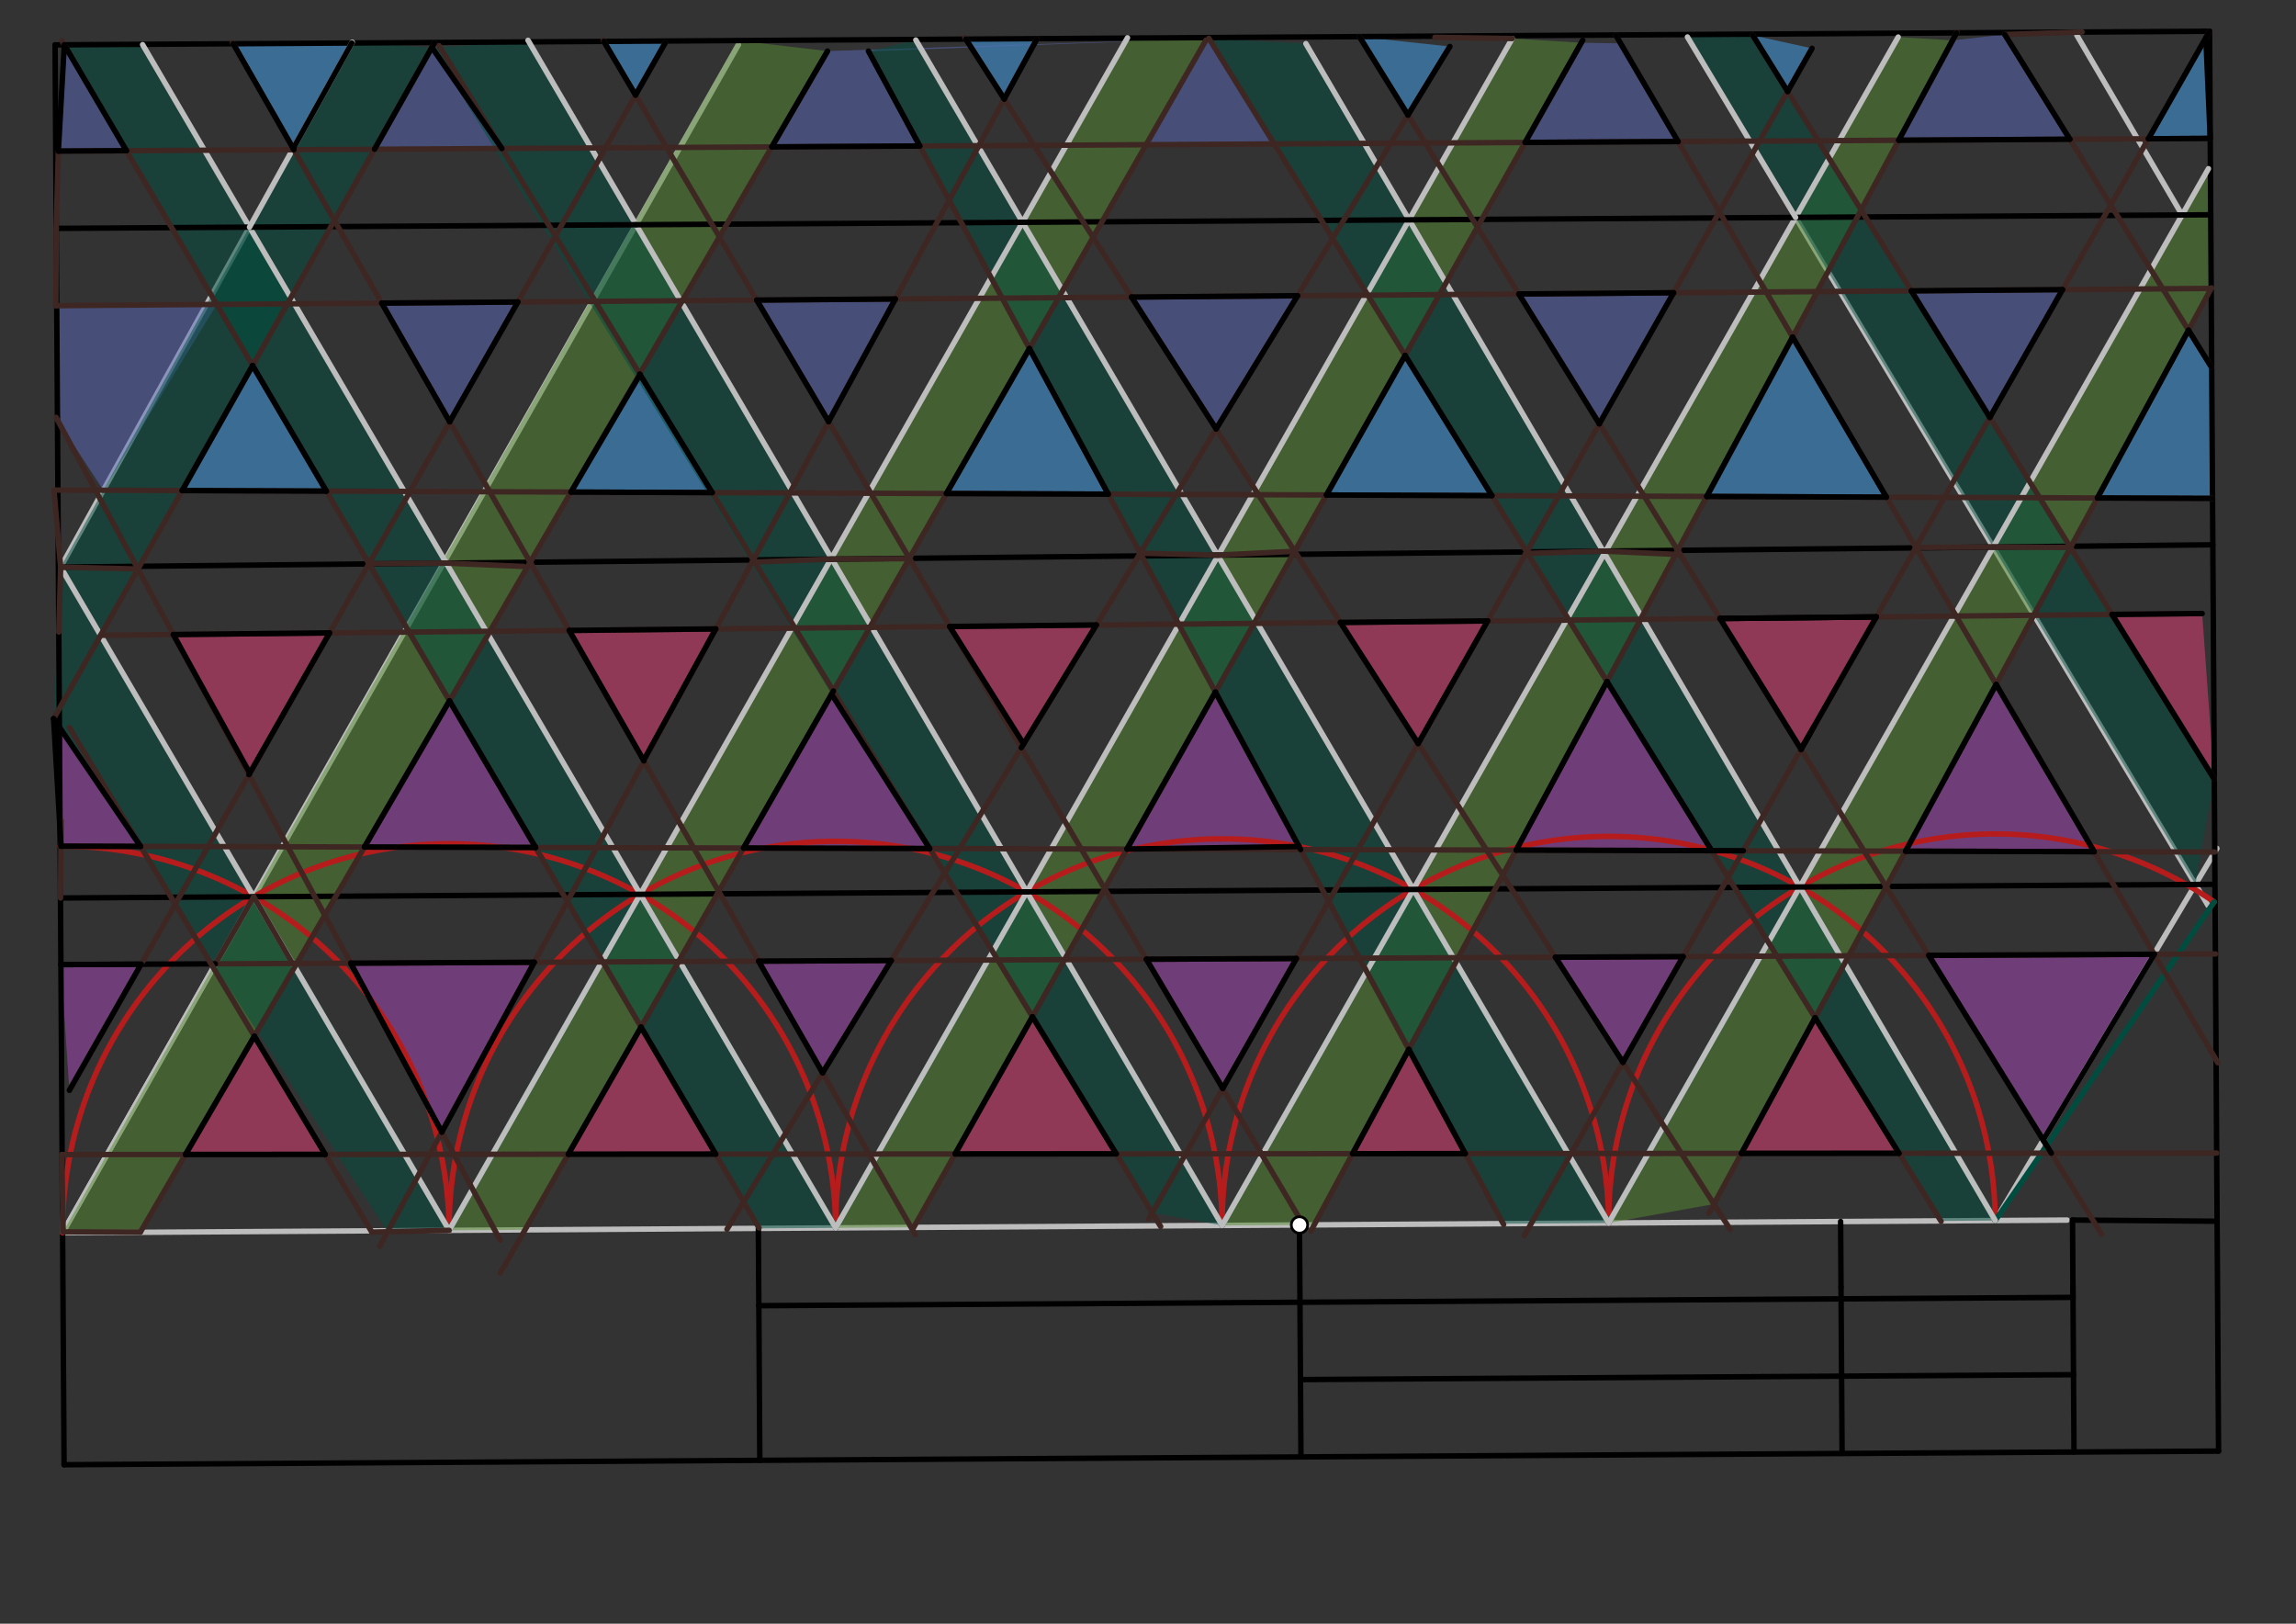 <svg xmlns="http://www.w3.org/2000/svg" class="svg--1it" height="100%" preserveAspectRatio="xMidYMid meet" viewBox="0 0 841.89 595.276" width="100%"><rect x="0" y="0" width="841.89" height="595.276" fill="#333333" stroke="none"/><defs><marker id="marker-arrow" markerHeight="16" markerUnits="userSpaceOnUse" markerWidth="24" orient="auto-start-reverse" refX="24" refY="4" viewBox="0 0 24 8"><path d="M 0 0 L 24 4 L 0 8 z" stroke="inherit"></path></marker></defs><g class="aux-layer--1FB"><g class="element--2qn"><line stroke="#BDBDBD" stroke-dasharray="none" stroke-linecap="round" stroke-width="2" x1="757.97" x2="22.955" y1="447.303" y2="451.955"></line></g><g class="element--2qn"><line stroke="#BDBDBD" stroke-dasharray="none" stroke-linecap="round" stroke-width="2" x1="22.955" x2="93.043" y1="451.955" y2="328.766"></line></g><g class="element--2qn"><line stroke="#BDBDBD" stroke-dasharray="none" stroke-linecap="round" stroke-width="2" x1="22.955" x2="270.767" y1="451.955" y2="16.388"></line></g><g class="element--2qn"><line stroke="#BDBDBD" stroke-dasharray="none" stroke-linecap="round" stroke-width="2" x1="91.488" x2="22.242" y1="83.281" y2="207.909"></line></g><g class="element--2qn"><line stroke="#BDBDBD" stroke-dasharray="none" stroke-linecap="round" stroke-width="2" x1="658.402" x2="730.859" y1="79.706" y2="200.563"></line></g><g class="element--2qn"><line stroke="#BDBDBD" stroke-dasharray="none" stroke-linecap="round" stroke-width="2" x1="730.859" x2="809.652" y1="200.563" y2="331.989"></line></g><g class="element--2qn"><line stroke="#BDBDBD" stroke-dasharray="none" stroke-linecap="round" stroke-width="2" x1="731.602" x2="805.017" y1="447.47" y2="324.258"></line></g><g class="element--2qn"><line stroke="#BDBDBD" stroke-dasharray="none" stroke-linecap="round" stroke-width="2" x1="800.128" x2="761.531" y1="78.812" y2="12.922"></line></g><g class="element--2qn"><line stroke="#BDBDBD" stroke-dasharray="none" stroke-linecap="round" stroke-width="2" x1="804.15" x2="812.884" y1="325.713" y2="311.054"></line></g><g class="element--2qn"><line stroke="#EEEEEE" stroke-dasharray="none" stroke-linecap="round" stroke-width="1" x1="516.576" x2="495.978" y1="384.7" y2="422.916"></line></g><g class="element--2qn"><line stroke="#EEEEEE" stroke-dasharray="none" stroke-linecap="round" stroke-width="1" x1="516.576" x2="537.167" y1="384.7" y2="422.732"></line></g></g><g class="main-layer--3Vd"><g class="element--2qn"><g fill="#EC407A" opacity="0.5"><path d="M 93.277 379.881 L 119.263 423.222 L 68.034 423.258 L 93.277 379.881 Z" stroke="none"></path></g></g><g class="element--2qn"><g fill="#EC407A" opacity="0.5"><path d="M 235.069 376.541 L 208.382 423.159 L 262.425 423.121 L 235.069 376.541 Z" stroke="none"></path></g></g><g class="element--2qn"><g fill="#EC407A" opacity="0.5"><path d="M 378.574 372.744 L 409.3 423.017 L 350.216 423.059 L 378.574 372.744 Z" stroke="none"></path></g></g><g class="element--2qn"><g fill="#EC407A" opacity="0.5"><path d="M 516.593 384.73 L 537.273 422.927 L 495.956 422.956 L 516.593 384.73 Z" stroke="none"></path></g></g><g class="element--2qn"><g fill="#EC407A" opacity="0.5"><path d="M 665.557 373.123 L 696.321 422.814 L 638.544 422.855 L 665.557 373.123 Z" stroke="none"></path></g></g><g class="element--2qn"><g fill="#AB47BC" opacity="0.5"><path d="M 164.823 256.934 L 133.636 310.526 L 196.398 310.696 L 164.823 256.934 Z" stroke="none"></path></g></g><g class="element--2qn"><g fill="#AB47BC" opacity="0.5"><path d="M 128.582 353.113 L 162.009 415.038 L 195.907 352.78 L 128.582 353.113 Z" stroke="none"></path></g></g><g class="element--2qn"><g fill="#AB47BC" opacity="0.5"><path d="M 278.161 352.374 L 326.811 352.134 L 301.624 393.337 L 278.161 352.374 Z" stroke="none"></path></g></g><g class="element--2qn"><g fill="#AB47BC" opacity="0.5"><path d="M 420.356 351.672 L 448.357 399.03 L 475.349 351.4 L 420.356 351.672 Z" stroke="none"></path></g></g><g class="element--2qn"><g fill="#AB47BC" opacity="0.5"><path d="M 570.331 350.931 L 617.151 350.699 L 595.088 389.472 L 570.331 350.931 Z" stroke="none"></path></g></g><g class="element--2qn"><g fill="#AB47BC" opacity="0.5"><path d="M 707.227 350.254 L 749.19 417.952 L 789.913 349.846 L 707.227 350.254 Z" stroke="none"></path></g></g><g class="element--2qn"><g fill="#AB47BC" opacity="0.5"><path d="M 304.922 254.515 L 272.643 310.903 L 340.892 311.088 L 304.922 254.515 Z" stroke="none"></path></g></g><g class="element--2qn"><g fill="#AB47BC" opacity="0.5"><path d="M 445.66 253.716 L 476.329 310.363 L 413.214 311.284 L 445.66 253.716 Z" stroke="none"></path></g></g><g class="element--2qn"><g fill="#AB47BC" opacity="0.5"><path d="M 585.947 256 L 627.633 311.865 L 555.94 311.671 L 589.251 249.869 L 627.633 311.865 L 584.438 260.734 Z" stroke="none"></path></g></g><g class="element--2qn"><g fill="#AB47BC" opacity="0.5"><path d="M 731.941 250.911 L 767.881 312.246 L 698.727 312.058 L 731.941 250.911 Z" stroke="none"></path></g></g><g class="element--2qn"><g fill="#EC407A" opacity="0.5"><path d="M 63.545 232.632 L 91.589 283.468 L 120.85 232.038 L 63.545 232.632 Z" stroke="none"></path></g></g><g class="element--2qn"><g fill="#EC407A" opacity="0.5"><path d="M 208.712 231.127 L 262.45 230.57 L 236.004 278.775 L 208.712 231.127 Z" stroke="none"></path></g></g><g class="element--2qn"><g fill="#EC407A" opacity="0.5"><path d="M 348.229 229.681 L 402.004 229.123 L 375.344 272.736 L 348.229 229.681 Z" stroke="none"></path></g></g><g class="element--2qn"><g fill="#EC407A" opacity="0.5"><path d="M 491.496 228.195 L 545.486 227.636 L 520.011 272.59 L 520.011 272.59 L 491.496 228.195 Z" stroke="none"></path></g></g><g class="element--2qn"><g fill="#EC407A" opacity="0.5"><path d="M 630.672 226.753 L 688.02 226.158 L 660.396 274.704 L 630.672 226.753 Z" stroke="none"></path></g></g><g class="element--2qn"><g fill="#EC407A" opacity="0.5"><path d="M 774.435 225.262 L 811.846 285.554 L 807.471 224.92 L 774.435 225.262 Z" stroke="none"></path></g></g><g class="element--2qn"><g fill="#AB47BC" opacity="0.5"><path d="M 22.333 353.638 L 51.747 353.493 L 25.437 399.734 L 22.333 353.638 Z" stroke="none"></path></g></g><g class="element--2qn"><g fill="#AB47BC" opacity="0.5"><path d="M 19.658 263.477 L 51.56 310.304 L 22.373 310.225 L 19.658 263.477 Z" stroke="none"></path></g></g><g class="element--2qn"><g fill="#42A5F5" opacity="0.5"><path d="M 92.628 134.008 L 66.791 179.851 L 119.672 180.055 L 92.628 134.008 Z" stroke="none"></path></g></g><g class="element--2qn"><g fill="#42A5F5" opacity="0.5"><path d="M 234.687 137.315 L 209.359 180.402 L 261.143 180.602 L 234.687 137.315 Z" stroke="none"></path></g></g><g class="element--2qn"><g fill="#42A5F5" opacity="0.5"><path d="M 377.474 127.776 L 347.043 180.934 L 406.379 181.164 L 406.379 181.164 L 377.474 127.776 Z" stroke="none"></path></g></g><g class="element--2qn"><g fill="#42A5F5" opacity="0.5"><path d="M 515.41 130.597 L 486.377 181.473 L 547.053 181.708 L 547.053 181.708 L 515.41 130.597 Z" stroke="none"></path></g></g><g class="element--2qn"><g fill="#42A5F5" opacity="0.5"><path d="M 656.82 124.512 L 625.827 182.012 L 691.718 182.267 L 691.718 182.267 L 656.82 124.512 Z" stroke="none"></path></g></g><g class="element--2qn"><g fill="#42A5F5" opacity="0.5"><path d="M 802.478 121.051 L 769.064 182.566 L 811.282 182.729 L 810.87 134.556 L 802.478 121.051 Z" stroke="none"></path></g></g><g class="element--2qn"><g fill="#42A5F5" opacity="0.5"><path d="M 85.757 16.468 L 107.51 54.445 L 129.004 15.76 L 85.757 16.468 Z" stroke="none"></path></g></g><g class="element--2qn"><g fill="#42A5F5" opacity="0.5"><path d="M 221.401 15.175 L 233.038 34.857 L 243.919 15.733 L 221.401 15.175 Z" stroke="none"></path></g></g><g class="element--2qn"><g fill="#42A5F5" opacity="0.5"><path d="M 354.128 14.335 L 368.232 36.293 L 380.152 14.401 L 354.128 14.335 Z" stroke="none"></path></g></g><g class="element--2qn"><g fill="#42A5F5" opacity="0.5"><path d="M 503.34 21.333 L 516.269 42.192 L 531.636 17.054 L 498.474 13.483 L 503.34 21.333 Z" stroke="none"></path></g></g><g class="element--2qn"><g fill="#42A5F5" opacity="0.5"><path d="M 642.696 12.949 L 655.477 33.547 L 664.438 17.734 L 642.696 12.949 Z" stroke="none"></path></g></g><g class="element--2qn"><g fill="#42A5F5" opacity="0.5"><path d="M 808.839 13.838 L 810.447 50.741 L 787.764 50.874 L 808.839 13.838 Z" stroke="none"></path></g></g><g class="element--2qn"><g fill="#5C6BC0" opacity="0.5"><path d="M 139.971 111.116 L 164.894 154.628 L 189.878 110.716 L 139.971 111.116 Z" stroke="none"></path></g></g><g class="element--2qn"><g fill="#5C6BC0" opacity="0.5"><path d="M 277.475 110.014 L 303.817 154.566 L 328.314 109.606 L 277.475 110.014 Z" stroke="none"></path></g></g><g class="element--2qn"><g fill="#5C6BC0" opacity="0.5"><path d="M 414.878 108.912 L 445.932 157.259 L 475.784 108.424 L 414.878 108.912 Z" stroke="none"></path></g></g><g class="element--2qn"><g fill="#5C6BC0" opacity="0.5"><path d="M 556.921 107.774 L 586.432 155.383 L 613.67 107.319 L 556.921 107.774 Z" stroke="none"></path></g></g><g class="element--2qn"><g fill="#5C6BC0" opacity="0.5"><path d="M 700.818 106.62 L 756.295 106.175 L 729.624 153.045 L 700.818 106.62 Z" stroke="none"></path></g></g><g class="element--2qn"><g fill="#5C6BC0" opacity="0.5"><path d="M 158.351 17.398 L 184.032 54.433 L 137.322 54.709 L 158.351 17.398 Z" stroke="none"></path></g></g><g class="element--2qn"><g fill="#5C6BC0" opacity="0.5"><path d="M 303.438 18.734 L 283.003 53.85 L 337.276 53.53 L 318.486 18.824 L 443.262 14.06 L 303.438 18.734 Z" stroke="none"></path></g></g><g class="element--2qn"><g fill="#5C6BC0" opacity="0.5"><path d="M 443.262 14.06 L 467.224 52.764 L 420.256 53.041 L 443.262 14.06 Z" stroke="none"></path></g></g><g class="element--2qn"><g fill="#5C6BC0" opacity="0.5"><path d="M 594.243 15.917 L 615.322 51.891 L 559.224 52.222 L 579.823 15.673 L 594.243 15.917 Z" stroke="none"></path></g></g><g class="element--2qn"><g fill="#5C6BC0" opacity="0.5"><path d="M 715.953 14.805 L 696.22 51.414 L 758.972 51.044 L 735.112 12.649 L 715.953 14.805 Z" stroke="none"></path></g></g><g class="element--2qn"><g fill="#5C6BC0" opacity="0.5"><path d="M 23.579 16.44 L 46.37 55.245 L 21.393 55.392 L 23.579 16.44 Z" stroke="none"></path></g></g><g class="element--2qn"><g fill="#5C6BC0" opacity="0.5"><path d="M 20.804 112.071 L 79.468 111.601 L 37.894 179.739 L 21.069 153.944 L 20.804 112.071 Z" stroke="none"></path></g></g><g class="element--2qn"><g fill="#01579B" opacity="0.5"><path d="M 695.438 433.734 L 637.438 433.734 L 695.438 433.734 Z" stroke="none"></path></g></g><g class="element--2qn"><g fill="#558B2F" opacity="0.5"><path d="M 51.485 451.698 L 23.138 451.633 L 270.426 14.865 L 303.438 18.734 L 51.485 451.698 Z" stroke="none"></path></g></g><g class="element--2qn"><g fill="#558B2F" opacity="0.5"><path d="M 164.684 451.058 L 413.369 13.96 L 443.262 14.06 L 192.512 450.882 L 164.684 451.058 Z" stroke="none"></path></g></g><g class="element--2qn"><g fill="#558B2F" opacity="0.5"><path d="M 306.414 450.161 L 554.492 14.128 L 579.823 15.673 L 335.043 449.98 L 306.414 450.161 Z" stroke="none"></path></g></g><g class="element--2qn"><g fill="#558B2F" opacity="0.5"><path d="M 448.143 449.263 L 481.891 449.051 L 715.953 14.805 L 696.022 13.585 L 448.143 449.263 Z" stroke="none"></path></g></g><g class="element--2qn"><g fill="#558B2F" opacity="0.5"><path d="M 589.873 448.367 L 628.457 441.424 L 810.795 105.738 L 809.782 61.845 L 589.873 448.367 Z" stroke="none"></path></g></g><g class="element--2qn"><g fill="#004D40" opacity="0.5"><path d="M 142.112 451.58 L 164.684 451.058 L 22.242 207.909 L 19.658 263.477 L 142.112 451.58 Z" stroke="none"></path></g></g><g class="element--2qn"><g fill="#004D40" opacity="0.5"><path d="M 278.068 450.341 L 306.414 450.161 L 52.293 16.375 L 23.579 16.44 L 278.068 450.341 Z" stroke="none"></path></g></g><g class="element--2qn"><g fill="#004D40" opacity="0.5"><path d="M 422.512 444.636 L 448.143 449.263 L 193.945 15.349 L 158.351 17.398 L 422.512 444.636 Z" stroke="none"></path></g></g><g class="element--2qn"><g fill="#004D40" opacity="0.5"><path d="M 589.873 448.367 L 551.179 448.612 L 318.486 18.824 L 335.805 14.672 L 589.873 448.367 Z" stroke="none"></path></g></g><g class="element--2qn"><g fill="#004D40" opacity="0.5"><path d="M 711.664 447.596 L 731.602 447.47 L 478.836 15.997 L 443.262 14.06 L 711.664 447.596 Z" stroke="none"></path></g></g><g class="element--2qn"><g fill="#004D40" opacity="0.5"><path d="M 805.017 324.258 L 811.846 285.554 L 642.696 12.949 L 618.748 13.563 L 805.017 324.258 Z" stroke="none"></path></g></g><g class="element--2qn"><g fill="#004D40" opacity="0.5"><path d="M 22.242 207.909 L 129.004 15.76 L 158.351 17.398 L 36.887 232.908 L 22.242 207.909 Z" stroke="none"></path></g></g><g class="element--2qn"><g fill="#004D40" opacity="0.5"><path d="M 805.017 324.258 L 806.895 327.391 L 731.602 447.47 L 806.895 327.391 Z" stroke="none"></path></g></g><g class="element--2qn"><line stroke="#000000" stroke-dasharray="none" stroke-linecap="round" stroke-width="2" x1="23.493" x2="813.493" y1="536.993" y2="531.993"></line></g><g class="element--2qn"><line stroke="#000000" stroke-dasharray="none" stroke-linecap="round" stroke-width="2" x1="23.493" x2="20.198" y1="536.993" y2="16.449"></line></g><g class="element--2qn"><line stroke="#000000" stroke-dasharray="none" stroke-linecap="round" stroke-width="2" x1="813.493" x2="810.198" y1="531.993" y2="11.449"></line></g><g class="element--2qn"><line stroke="#000000" stroke-dasharray="none" stroke-linecap="round" stroke-width="2" x1="20.198" x2="810.198" y1="16.449" y2="11.449"></line></g><g class="element--2qn"><line stroke="#000000" stroke-dasharray="none" stroke-linecap="round" stroke-width="2" x1="675.062" x2="675.448" y1="471.876" y2="532.867"></line></g><g class="element--2qn"><line stroke="#000000" stroke-dasharray="none" stroke-linecap="round" stroke-width="2" x1="675.062" x2="674.91" y1="471.876" y2="447.829"></line></g><g class="element--2qn"><line stroke="#000000" stroke-dasharray="none" stroke-linecap="round" stroke-width="2" x1="760.1" x2="760.486" y1="471.337" y2="532.329"></line></g><g class="element--2qn"><line stroke="#000000" stroke-dasharray="none" stroke-linecap="round" stroke-width="2" x1="759.948" x2="760.13" y1="447.291" y2="476.084"></line></g><g class="element--2qn"><line stroke="#000000" stroke-dasharray="none" stroke-linecap="round" stroke-width="2" x1="278.068" x2="278.247" y1="450.341" y2="478.687"></line></g><g class="element--2qn"><line stroke="#000000" stroke-dasharray="none" stroke-linecap="round" stroke-width="2" x1="278.247" x2="760.127" y1="478.687" y2="475.637"></line></g><g class="element--2qn"><line stroke="#000000" stroke-dasharray="none" stroke-linecap="round" stroke-width="2" x1="278.247" x2="278.606" y1="478.687" y2="535.378"></line></g><g class="element--2qn"><line stroke="#000000" stroke-dasharray="none" stroke-linecap="round" stroke-width="2" x1="476.489" x2="476.848" y1="449.085" y2="505.777"></line></g><g class="element--2qn"><line stroke="#000000" stroke-dasharray="none" stroke-linecap="round" stroke-width="2" x1="476.848" x2="760.307" y1="505.777" y2="503.983"></line></g><g class="element--2qn"><line stroke="#000000" stroke-dasharray="none" stroke-linecap="round" stroke-width="2" x1="476.848" x2="477.027" y1="505.777" y2="534.123"></line></g><g class="element--2qn"><path d="M 164.684 451.058 A 141.732 141.732 0 0 0 22.058 310.226" fill="none" stroke="#B71C1C" stroke-dasharray="none" stroke-linecap="round" stroke-width="2"></path></g><g class="element--2qn"><path d="M 22.955 451.955 A 141.732 141.732 0 0 1 306.414 450.161" fill="none" stroke="#B71C1C" stroke-dasharray="none" stroke-linecap="round" stroke-width="2"></path></g><g class="element--2qn"><path d="M 164.684 451.058 A 141.732 141.732 0 0 1 448.143 449.264" fill="none" stroke="#B71C1C" stroke-dasharray="none" stroke-linecap="round" stroke-width="2"></path></g><g class="element--2qn"><path d="M 306.414 450.161 A 141.732 141.732 0 0 1 589.873 448.367" fill="none" stroke="#B71C1C" stroke-dasharray="none" stroke-linecap="round" stroke-width="2"></path></g><g class="element--2qn"><path d="M 448.143 449.264 A 141.732 141.732 0 0 1 731.602 447.47" fill="none" stroke="#B71C1C" stroke-dasharray="none" stroke-linecap="round" stroke-width="2"></path></g><g class="element--2qn"><path d="M 589.873 448.367 A 141.732 141.732 0 0 1 811.871 330.659" fill="none" stroke="#B71C1C" stroke-dasharray="none" stroke-linecap="round" stroke-width="2"></path></g><g class="element--2qn"><line stroke="#004D40" stroke-dasharray="none" stroke-linecap="round" stroke-width="2" x1="93.043" x2="164.684" y1="328.766" y2="451.058"></line></g><g class="element--2qn"><line stroke="#004D40" stroke-dasharray="none" stroke-linecap="round" stroke-width="2" x1="234.772" x2="164.684" y1="327.869" y2="451.058"></line></g><g class="element--2qn"><line stroke="#004D40" stroke-dasharray="none" stroke-linecap="round" stroke-width="2" x1="306.414" x2="234.772" y1="450.161" y2="327.869"></line></g><g class="element--2qn"><line stroke="#004D40" stroke-dasharray="none" stroke-linecap="round" stroke-width="2" x1="376.502" x2="306.414" y1="326.972" y2="450.161"></line></g><g class="element--2qn"><line stroke="#004D40" stroke-dasharray="none" stroke-linecap="round" stroke-width="2" x1="448.143" x2="376.502" y1="449.263" y2="326.972"></line></g><g class="element--2qn"><line stroke="#004D40" stroke-dasharray="none" stroke-linecap="round" stroke-width="2" x1="448.143" x2="518.231" y1="449.263" y2="326.075"></line></g><g class="element--2qn"><line stroke="#004D40" stroke-dasharray="none" stroke-linecap="round" stroke-width="2" x1="518.231" x2="589.873" y1="326.075" y2="448.367"></line></g><g class="element--2qn"><line stroke="#004D40" stroke-dasharray="none" stroke-linecap="round" stroke-width="2" x1="589.873" x2="659.96" y1="448.367" y2="325.177"></line></g><g class="element--2qn"><line stroke="#004D40" stroke-dasharray="none" stroke-linecap="round" stroke-width="2" x1="659.96" x2="731.602" y1="325.177" y2="447.47"></line></g><g class="element--2qn"><line stroke="#004D40" stroke-dasharray="none" stroke-linecap="round" stroke-width="2" x1="731.602" x2="811.871" y1="447.47" y2="330.659"></line></g><g class="element--2qn"><line stroke="#BDBDBD" stroke-dasharray="none" stroke-linecap="round" stroke-width="2" x1="164.684" x2="22.242" y1="451.058" y2="207.909"></line></g><g class="element--2qn"><line stroke="#BDBDBD" stroke-dasharray="none" stroke-linecap="round" stroke-width="2" x1="164.684" x2="413.423" y1="451.058" y2="13.865"></line></g><g class="element--2qn"><line stroke="#BDBDBD" stroke-dasharray="none" stroke-linecap="round" stroke-width="2" x1="306.414" x2="52.293" y1="450.161" y2="16.375"></line></g><g class="element--2qn"><line stroke="#BDBDBD" stroke-dasharray="none" stroke-linecap="round" stroke-width="2" x1="306.414" x2="554.492" y1="450.161" y2="14.128"></line></g><g class="element--2qn"><line stroke="#BDBDBD" stroke-dasharray="none" stroke-linecap="round" stroke-width="2" x1="448.143" x2="193.614" y1="449.263" y2="14.784"></line></g><g class="element--2qn"><line stroke="#BDBDBD" stroke-dasharray="none" stroke-linecap="round" stroke-width="2" x1="448.143" x2="696.022" y1="449.263" y2="13.585"></line></g><g class="element--2qn"><line stroke="#BDBDBD" stroke-dasharray="none" stroke-linecap="round" stroke-width="2" x1="589.873" x2="335.805" y1="448.367" y2="14.672"></line></g><g class="element--2qn"><line stroke="#BDBDBD" stroke-dasharray="none" stroke-linecap="round" stroke-width="2" x1="589.873" x2="809.782" y1="448.367" y2="61.845"></line></g><g class="element--2qn"><line stroke="#BDBDBD" stroke-dasharray="none" stroke-linecap="round" stroke-width="2" x1="731.602" x2="478.836" y1="447.47" y2="15.997"></line></g><g class="element--2qn"><line stroke="#000000" stroke-dasharray="none" stroke-linecap="round" stroke-width="2" x1="93.043" x2="22.178" y1="328.766" y2="329.214"></line></g><g class="element--2qn"><line stroke="#000000" stroke-dasharray="none" stroke-linecap="round" stroke-width="2" x1="93.043" x2="811.83" y1="328.766" y2="324.215"></line></g><g class="element--2qn"><line stroke="#000000" stroke-dasharray="none" stroke-linecap="round" stroke-width="2" x1="22.242" x2="811.39" y1="207.909" y2="199.728"></line></g><g class="element--2qn"><line stroke="#000000" stroke-dasharray="none" stroke-linecap="round" stroke-width="2" x1="233.218" x2="810.624" y1="82.387" y2="78.746"></line></g><g class="element--2qn"><line stroke="#000000" stroke-dasharray="none" stroke-linecap="round" stroke-width="2" x1="233.218" x2="20.624" y1="82.387" y2="83.728"></line></g><g class="element--2qn"><line stroke="#BDBDBD" stroke-dasharray="none" stroke-linecap="round" stroke-width="2" x1="91.488" x2="129.165" y1="83.281" y2="15.47"></line></g><g class="element--2qn"><line stroke="#BDBDBD" stroke-dasharray="none" stroke-linecap="round" stroke-width="2" x1="658.402" x2="618.748" y1="79.706" y2="13.563"></line></g><g class="element--2qn"><line stroke="#3E2723" stroke-dasharray="none" stroke-linecap="round" stroke-width="2" x1="93.043" x2="107.273" y1="328.766" y2="353.282"></line></g><g class="element--2qn"><line stroke="#3E2723" stroke-dasharray="none" stroke-linecap="round" stroke-width="2" x1="93.043" x2="78.946" y1="328.766" y2="353.358"></line></g><g class="element--2qn"><line stroke="#3E2723" stroke-dasharray="none" stroke-linecap="round" stroke-width="2" x1="23.138" x2="51.485" y1="451.633" y2="451.698"></line></g><g class="element--2qn"><line stroke="#3E2723" stroke-dasharray="none" stroke-linecap="round" stroke-width="2" x1="78.946" x2="812.34" y1="353.358" y2="349.735"></line></g><g class="element--2qn"><line stroke="#3E2723" stroke-dasharray="none" stroke-linecap="round" stroke-width="2" x1="23.138" x2="22.696" y1="451.633" y2="423.29"></line></g><g class="element--2qn"><line stroke="#3E2723" stroke-dasharray="none" stroke-linecap="round" stroke-width="2" x1="22.696" x2="812.802" y1="423.29" y2="422.732"></line></g><g class="element--2qn"><line stroke="#000000" stroke-dasharray="none" stroke-linecap="round" stroke-width="2" x1="759.948" x2="812.959" y1="447.291" y2="447.725"></line></g><g class="element--2qn"><line stroke="#000000" stroke-dasharray="none" stroke-linecap="round" stroke-width="2" x1="78.946" x2="22.333" y1="353.358" y2="353.638"></line></g><g class="element--2qn"><line stroke="#3E2723" stroke-dasharray="none" stroke-linecap="round" stroke-width="2" x1="554.492" x2="526.148" y1="14.128" y2="13.7"></line></g><g class="element--2qn"><line stroke="#3E2723" stroke-dasharray="none" stroke-linecap="round" stroke-width="2" x1="303.438" x2="51.485" y1="18.734" y2="451.698"></line></g><g class="element--2qn"><line stroke="#3E2723" stroke-dasharray="none" stroke-linecap="round" stroke-width="2" x1="164.684" x2="136.345" y1="451.058" y2="451.713"></line></g><g class="element--2qn"><line stroke="#3E2723" stroke-dasharray="none" stroke-linecap="round" stroke-width="2" x1="25.438" x2="136.345" y1="266.734" y2="451.713"></line></g><g class="element--2qn"><line stroke="#3E2723" stroke-dasharray="none" stroke-linecap="round" stroke-width="2" x1="22.242" x2="50.58" y1="207.909" y2="208.614"></line></g><g class="element--2qn"><line stroke="#3E2723" stroke-dasharray="none" stroke-linecap="round" stroke-width="2" x1="163.639" x2="135.293" y1="206.443" y2="206.654"></line></g><g class="element--2qn"><line stroke="#3E2723" stroke-dasharray="none" stroke-linecap="round" stroke-width="2" x1="163.639" x2="191.958" y1="206.443" y2="207.67"></line></g><g class="element--2qn"><line stroke="#3E2723" stroke-dasharray="none" stroke-linecap="round" stroke-width="2" x1="305.034" x2="276.709" y1="204.977" y2="206.072"></line></g><g class="element--2qn"><line stroke="#3E2723" stroke-dasharray="none" stroke-linecap="round" stroke-width="2" x1="305.034" x2="333.38" y1="204.977" y2="204.803"></line></g><g class="element--2qn"><line stroke="#3E2723" stroke-dasharray="none" stroke-linecap="round" stroke-width="2" x1="446.431" x2="418.094" y1="203.512" y2="202.801"></line></g><g class="element--2qn"><line stroke="#3E2723" stroke-dasharray="none" stroke-linecap="round" stroke-width="2" x1="446.431" x2="474.743" y1="203.512" y2="202.114"></line></g><g class="element--2qn"><line stroke="#3E2723" stroke-dasharray="none" stroke-linecap="round" stroke-width="2" x1="587.827" x2="559.494" y1="202.046" y2="202.917"></line></g><g class="element--2qn"><line stroke="#3E2723" stroke-dasharray="none" stroke-linecap="round" stroke-width="2" x1="587.827" x2="616.145" y1="202.046" y2="203.317"></line></g><g class="element--2qn"><line stroke="#3E2723" stroke-dasharray="none" stroke-linecap="round" stroke-width="2" x1="730.859" x2="702.513" y1="200.563" y2="200.689"></line></g><g class="element--2qn"><line stroke="#3E2723" stroke-dasharray="none" stroke-linecap="round" stroke-width="2" x1="730.859" x2="759.205" y1="200.563" y2="200.717"></line></g><g class="element--2qn"><line stroke="#3E2723" stroke-dasharray="none" stroke-linecap="round" stroke-width="2" x1="183.438" x2="50.58" y1="454.734" y2="208.614"></line></g><g class="element--2qn"><line stroke="#3E2723" stroke-dasharray="none" stroke-linecap="round" stroke-width="2" x1="50.58" x2="20.563" y1="208.614" y2="153.008"></line></g><g class="element--2qn"><line stroke="#3E2723" stroke-dasharray="none" stroke-linecap="round" stroke-width="2" x1="25.438" x2="135.293" y1="399.734" y2="206.654"></line></g><g class="element--2qn"><line stroke="#3E2723" stroke-dasharray="none" stroke-linecap="round" stroke-width="2" x1="135.293" x2="243.919" y1="206.654" y2="15.733"></line></g><g class="element--2qn"><line stroke="#3E2723" stroke-dasharray="none" stroke-linecap="round" stroke-width="2" x1="135.293" x2="278.324" y1="206.654" y2="450.191"></line></g><g class="element--2qn"><line stroke="#3E2723" stroke-dasharray="none" stroke-linecap="round" stroke-width="2" x1="135.293" x2="22.716" y1="206.654" y2="14.97"></line></g><g class="element--2qn"><line stroke="#3E2723" stroke-dasharray="none" stroke-linecap="round" stroke-width="2" x1="276.709" x2="425.587" y1="206.072" y2="449.666"></line></g><g class="element--2qn"><line stroke="#3E2723" stroke-dasharray="none" stroke-linecap="round" stroke-width="2" x1="276.709" x2="160.989" y1="206.072" y2="16.73"></line></g><g class="element--2qn"><line stroke="#3E2723" stroke-dasharray="none" stroke-linecap="round" stroke-width="2" x1="194.39" x2="335.595" y1="206.124" y2="452.644"></line></g><g class="element--2qn"><line stroke="#3E2723" stroke-dasharray="none" stroke-linecap="round" stroke-width="2" x1="194.39" x2="85.232" y1="206.124" y2="15.551"></line></g><g class="element--2qn"><line stroke="#3E2723" stroke-dasharray="none" stroke-linecap="round" stroke-width="2" x1="183.438" x2="333.38" y1="466.734" y2="204.803"></line></g><g class="element--2qn"><line stroke="#3E2723" stroke-dasharray="none" stroke-linecap="round" stroke-width="2" x1="333.38" x2="442.19" y1="204.803" y2="14.724"></line></g><g class="element--2qn"><line stroke="#3E2723" stroke-dasharray="none" stroke-linecap="round" stroke-width="2" x1="276.222" x2="139.219" y1="205.276" y2="456.893"></line></g><g class="element--2qn"><line stroke="#3E2723" stroke-dasharray="none" stroke-linecap="round" stroke-width="2" x1="276.222" x2="380.152" y1="205.276" y2="14.401"></line></g><g class="element--2qn"><line stroke="#3E2723" stroke-dasharray="none" stroke-linecap="round" stroke-width="2" x1="50.58" x2="159.272" y1="208.614" y2="15.763"></line></g><g class="element--2qn"><line stroke="#3E2723" stroke-dasharray="none" stroke-linecap="round" stroke-width="2" x1="50.58" x2="19.658" y1="208.614" y2="263.477"></line></g><g class="element--2qn"><line stroke="#3E2723" stroke-dasharray="none" stroke-linecap="round" stroke-width="2" x1="318.438" x2="418.094" y1="18.734" y2="202.801"></line></g><g class="element--2qn"><line stroke="#3E2723" stroke-dasharray="none" stroke-linecap="round" stroke-width="2" x1="418.094" x2="551.346" y1="202.801" y2="448.921"></line></g><g class="element--2qn"><line stroke="#3E2723" stroke-dasharray="none" stroke-linecap="round" stroke-width="2" x1="634.438" x2="474.743" y1="450.734" y2="202.114"></line></g><g class="element--2qn"><line stroke="#3E2723" stroke-dasharray="none" stroke-linecap="round" stroke-width="2" x1="474.743" x2="353.779" y1="202.114" y2="13.79"></line></g><g class="element--2qn"><line stroke="#3E2723" stroke-dasharray="none" stroke-linecap="round" stroke-width="2" x1="418.094" x2="531.636" y1="202.801" y2="17.054"></line></g><g class="element--2qn"><line stroke="#3E2723" stroke-dasharray="none" stroke-linecap="round" stroke-width="2" x1="418.094" x2="266.57" y1="202.801" y2="450.683"></line></g><g class="element--2qn"><line stroke="#3E2723" stroke-dasharray="none" stroke-linecap="round" stroke-width="2" x1="333.449" x2="477.573" y1="204.683" y2="448.444"></line></g><g class="element--2qn"><line stroke="#3E2723" stroke-dasharray="none" stroke-linecap="round" stroke-width="2" x1="333.449" x2="221.157" y1="204.683" y2="14.762"></line></g><g class="element--2qn"><line stroke="#3E2723" stroke-dasharray="none" stroke-linecap="round" stroke-width="2" x1="36.887" x2="807.471" y1="232.908" y2="224.92"></line></g><g class="element--2qn"><line stroke="#3E2723" stroke-dasharray="none" stroke-linecap="round" stroke-width="2" x1="474.743" x2="334.807" y1="202.114" y2="450.4"></line></g><g class="element--2qn"><line stroke="#3E2723" stroke-dasharray="none" stroke-linecap="round" stroke-width="2" x1="474.117" x2="580.35" y1="203.225" y2="14.74"></line></g><g class="element--2qn"><line stroke="#3E2723" stroke-dasharray="none" stroke-linecap="round" stroke-width="2" x1="664.438" x2="559.494" y1="17.734" y2="202.917"></line></g><g class="element--2qn"><line stroke="#3E2723" stroke-dasharray="none" stroke-linecap="round" stroke-width="2" x1="559.824" x2="421.174" y1="202.336" y2="446.997"></line></g><g class="element--2qn"><line stroke="#3E2723" stroke-dasharray="none" stroke-linecap="round" stroke-width="2" x1="559.824" x2="443.262" y1="202.336" y2="14.06"></line></g><g class="element--2qn"><line stroke="#3E2723" stroke-dasharray="none" stroke-linecap="round" stroke-width="2" x1="559.824" x2="711.756" y1="202.336" y2="447.746"></line></g><g class="element--2qn"><line stroke="#3E2723" stroke-dasharray="none" stroke-linecap="round" stroke-width="2" x1="616.145" x2="498.474" y1="203.317" y2="13.483"></line></g><g class="element--2qn"><line stroke="#3E2723" stroke-dasharray="none" stroke-linecap="round" stroke-width="2" x1="615.182" x2="770.601" y1="201.762" y2="452.493"></line></g><g class="element--2qn"><line stroke="#3E2723" stroke-dasharray="none" stroke-linecap="round" stroke-width="2" x1="702.513" x2="592.531" y1="200.689" y2="12.996"></line></g><g class="element--2qn"><line stroke="#3E2723" stroke-dasharray="none" stroke-linecap="round" stroke-width="2" x1="702.513" x2="813.219" y1="200.689" y2="389.62"></line></g><g class="element--2qn"><line stroke="#3E2723" stroke-dasharray="none" stroke-linecap="round" stroke-width="2" x1="615.182" x2="717.571" y1="201.762" y2="11.804"></line></g><g class="element--2qn"><line stroke="#3E2723" stroke-dasharray="none" stroke-linecap="round" stroke-width="2" x1="615.182" x2="480.661" y1="201.762" y2="451.333"></line></g><g class="element--2qn"><line stroke="#3E2723" stroke-dasharray="none" stroke-linecap="round" stroke-width="2" x1="702.513" x2="810.198" y1="200.689" y2="11.449"></line></g><g class="element--2qn"><line stroke="#3E2723" stroke-dasharray="none" stroke-linecap="round" stroke-width="2" x1="702.513" x2="558.926" y1="200.689" y2="453.021"></line></g><g class="element--2qn"><line stroke="#3E2723" stroke-dasharray="none" stroke-linecap="round" stroke-width="2" x1="759.205" x2="810.909" y1="200.717" y2="105.529"></line></g><g class="element--2qn"><line stroke="#3E2723" stroke-dasharray="none" stroke-linecap="round" stroke-width="2" x1="759.449" x2="626.635" y1="200.267" y2="444.779"></line></g><g class="element--2qn"><line stroke="#3E2723" stroke-dasharray="none" stroke-linecap="round" stroke-width="2" x1="759.205" x2="642.696" y1="200.717" y2="12.949"></line></g><g class="element--2qn"><line stroke="#3E2723" stroke-dasharray="none" stroke-linecap="round" stroke-width="2" x1="759.205" x2="811.846" y1="200.717" y2="285.554"></line></g><g class="element--2qn"><line stroke="#3E2723" stroke-dasharray="none" stroke-linecap="round" stroke-width="2" x1="763.444" x2="735.112" y1="11.744" y2="12.649"></line></g><g class="element--2qn"><line stroke="#3E2723" stroke-dasharray="none" stroke-linecap="round" stroke-width="2" x1="735.112" x2="810.87" y1="12.649" y2="134.556"></line></g><g class="element--2qn"><line stroke="#3E2723" stroke-dasharray="none" stroke-linecap="round" stroke-width="2" x1="22.242" x2="19.78" y1="207.909" y2="179.669"></line></g><g class="element--2qn"><line stroke="#3E2723" stroke-dasharray="none" stroke-linecap="round" stroke-width="2" x1="20.624" x2="21.393" y1="83.728" y2="55.392"></line></g><g class="element--2qn"><line stroke="#3E2723" stroke-dasharray="none" stroke-linecap="round" stroke-width="2" x1="22.178" x2="22.404" y1="329.214" y2="300.869"></line></g><g class="element--2qn"><line stroke="#3E2723" stroke-dasharray="none" stroke-linecap="round" stroke-width="2" x1="22.242" x2="21.562" y1="207.909" y2="231.709"></line></g><g class="element--2qn"><line stroke="#3E2723" stroke-dasharray="none" stroke-linecap="round" stroke-width="2" x1="20.624" x2="20.459" y1="83.728" y2="112.074"></line></g><g class="element--2qn"><line stroke="#3E2723" stroke-dasharray="none" stroke-linecap="round" stroke-width="2" x1="812.103" x2="22.33" y1="312.365" y2="310.224"></line></g><g class="element--2qn"><line stroke="#3E2723" stroke-dasharray="none" stroke-linecap="round" stroke-width="2" x1="19.78" x2="811.282" y1="179.669" y2="182.729"></line></g><g class="element--2qn"><line stroke="#3E2723" stroke-dasharray="none" stroke-linecap="round" stroke-width="2" x1="20.459" x2="810.795" y1="112.074" y2="105.738"></line></g><g class="element--2qn"><line stroke="#3E2723" stroke-dasharray="none" stroke-linecap="round" stroke-width="2" x1="21.393" x2="810.447" y1="55.392" y2="50.741"></line></g><g class="element--2qn"><line stroke="#000000" stroke-dasharray="none" stroke-linecap="round" stroke-width="2" x1="93.277" x2="119.263" y1="379.881" y2="423.222"></line></g><g class="element--2qn"><line stroke="#000000" stroke-dasharray="none" stroke-linecap="round" stroke-width="2" x1="119.263" x2="68.034" y1="423.222" y2="423.258"></line></g><g class="element--2qn"><line stroke="#000000" stroke-dasharray="none" stroke-linecap="round" stroke-width="2" x1="68.034" x2="93.277" y1="423.258" y2="379.881"></line></g><g class="element--2qn"><line stroke="#000000" stroke-dasharray="none" stroke-linecap="round" stroke-width="2" x1="63.545" x2="120.85" y1="232.632" y2="232.038"></line></g><g class="element--2qn"><line stroke="#000000" stroke-dasharray="none" stroke-linecap="round" stroke-width="2" x1="120.85" x2="91.28" y1="232.038" y2="284.011"></line></g><g class="element--2qn"><line stroke="#000000" stroke-dasharray="none" stroke-linecap="round" stroke-width="2" x1="91.589" x2="63.545" y1="283.468" y2="232.632"></line></g><g class="element--2qn"><line stroke="#000000" stroke-dasharray="none" stroke-linecap="round" stroke-width="2" x1="235.069" x2="208.382" y1="376.541" y2="423.159"></line></g><g class="element--2qn"><line stroke="#000000" stroke-dasharray="none" stroke-linecap="round" stroke-width="2" x1="208.382" x2="262.425" y1="423.159" y2="423.121"></line></g><g class="element--2qn"><line stroke="#000000" stroke-dasharray="none" stroke-linecap="round" stroke-width="2" x1="262.425" x2="235.069" y1="423.121" y2="376.541"></line></g><g class="element--2qn"><line stroke="#000000" stroke-dasharray="none" stroke-linecap="round" stroke-width="2" x1="378.574" x2="350.216" y1="372.744" y2="423.059"></line></g><g class="element--2qn"><line stroke="#000000" stroke-dasharray="none" stroke-linecap="round" stroke-width="2" x1="350.216" x2="409.3" y1="423.059" y2="423.017"></line></g><g class="element--2qn"><line stroke="#000000" stroke-dasharray="none" stroke-linecap="round" stroke-width="2" x1="409.3" x2="378.574" y1="423.017" y2="372.744"></line></g><g class="element--2qn"><line stroke="#000000" stroke-dasharray="none" stroke-linecap="round" stroke-width="2" x1="665.557" x2="696.321" y1="373.123" y2="422.814"></line></g><g class="element--2qn"><line stroke="#000000" stroke-dasharray="none" stroke-linecap="round" stroke-width="2" x1="696.321" x2="638.544" y1="422.814" y2="422.855"></line></g><g class="element--2qn"><line stroke="#000000" stroke-dasharray="none" stroke-linecap="round" stroke-width="2" x1="638.544" x2="665.557" y1="422.855" y2="373.123"></line></g><g class="element--2qn"><line stroke="#000000" stroke-dasharray="none" stroke-linecap="round" stroke-width="2" x1="128.582" x2="195.907" y1="353.113" y2="352.78"></line></g><g class="element--2qn"><line stroke="#000000" stroke-dasharray="none" stroke-linecap="round" stroke-width="2" x1="195.907" x2="162.009" y1="352.78" y2="415.038"></line></g><g class="element--2qn"><line stroke="#000000" stroke-dasharray="none" stroke-linecap="round" stroke-width="2" x1="162.009" x2="128.582" y1="415.038" y2="353.113"></line></g><g class="element--2qn"><line stroke="#000000" stroke-dasharray="none" stroke-linecap="round" stroke-width="2" x1="278.161" x2="301.624" y1="352.374" y2="393.337"></line></g><g class="element--2qn"><line stroke="#000000" stroke-dasharray="none" stroke-linecap="round" stroke-width="2" x1="301.624" x2="326.811" y1="393.337" y2="352.134"></line></g><g class="element--2qn"><line stroke="#000000" stroke-dasharray="none" stroke-linecap="round" stroke-width="2" x1="326.811" x2="278.161" y1="352.134" y2="352.374"></line></g><g class="element--2qn"><line stroke="#000000" stroke-dasharray="none" stroke-linecap="round" stroke-width="2" x1="420.356" x2="475.349" y1="351.672" y2="351.4"></line></g><g class="element--2qn"><line stroke="#000000" stroke-dasharray="none" stroke-linecap="round" stroke-width="2" x1="475.349" x2="448.357" y1="351.4" y2="399.03"></line></g><g class="element--2qn"><line stroke="#000000" stroke-dasharray="none" stroke-linecap="round" stroke-width="2" x1="448.357" x2="420.356" y1="399.03" y2="351.672"></line></g><g class="element--2qn"><line stroke="#000000" stroke-dasharray="none" stroke-linecap="round" stroke-width="2" x1="516.576" x2="537.273" y1="384.7" y2="422.927"></line></g><g class="element--2qn"><line stroke="#000000" stroke-dasharray="none" stroke-linecap="round" stroke-width="2" x1="537.273" x2="495.956" y1="422.927" y2="422.956"></line></g><g class="element--2qn"><line stroke="#000000" stroke-dasharray="none" stroke-linecap="round" stroke-width="2" x1="495.956" x2="516.593" y1="422.956" y2="384.73"></line></g><g class="element--2qn"><line stroke="#000000" stroke-dasharray="none" stroke-linecap="round" stroke-width="2" x1="570.331" x2="595.088" y1="350.931" y2="389.472"></line></g><g class="element--2qn"><line stroke="#000000" stroke-dasharray="none" stroke-linecap="round" stroke-width="2" x1="595.088" x2="617.151" y1="389.472" y2="350.699"></line></g><g class="element--2qn"><line stroke="#000000" stroke-dasharray="none" stroke-linecap="round" stroke-width="2" x1="617.151" x2="570.331" y1="350.699" y2="350.931"></line></g><g class="element--2qn"><line stroke="#000000" stroke-dasharray="none" stroke-linecap="round" stroke-width="2" x1="707.227" x2="752.18" y1="350.254" y2="422.775"></line></g><g class="element--2qn"><line stroke="#000000" stroke-dasharray="none" stroke-linecap="round" stroke-width="2" x1="749.19" x2="789.913" y1="417.952" y2="349.846"></line></g><g class="element--2qn"><line stroke="#000000" stroke-dasharray="none" stroke-linecap="round" stroke-width="2" x1="789.913" x2="707.227" y1="349.846" y2="350.254"></line></g><g class="element--2qn"><line stroke="#000000" stroke-dasharray="none" stroke-linecap="round" stroke-width="2" x1="164.823" x2="196.398" y1="256.934" y2="310.696"></line></g><g class="element--2qn"><line stroke="#000000" stroke-dasharray="none" stroke-linecap="round" stroke-width="2" x1="196.398" x2="133.636" y1="310.696" y2="310.526"></line></g><g class="element--2qn"><line stroke="#000000" stroke-dasharray="none" stroke-linecap="round" stroke-width="2" x1="133.636" x2="164.823" y1="310.526" y2="256.934"></line></g><g class="element--2qn"><line stroke="#000000" stroke-dasharray="none" stroke-linecap="round" stroke-width="2" x1="272.643" x2="305.596" y1="310.903" y2="253.337"></line></g><g class="element--2qn"><line stroke="#000000" stroke-dasharray="none" stroke-linecap="round" stroke-width="2" x1="304.922" x2="340.892" y1="254.515" y2="311.088"></line></g><g class="element--2qn"><line stroke="#000000" stroke-dasharray="none" stroke-linecap="round" stroke-width="2" x1="340.892" x2="272.643" y1="311.088" y2="310.903"></line></g><g class="element--2qn"><line stroke="#000000" stroke-dasharray="none" stroke-linecap="round" stroke-width="2" x1="413.214" x2="445.66" y1="311.284" y2="253.716"></line></g><g class="element--2qn"><line stroke="#000000" stroke-dasharray="none" stroke-linecap="round" stroke-width="2" x1="476.921" x2="445.66" y1="311.457" y2="253.716"></line></g><g class="element--2qn"><line stroke="#000000" stroke-dasharray="none" stroke-linecap="round" stroke-width="2" x1="476.329" x2="413.214" y1="310.363" y2="311.284"></line></g><g class="element--2qn"><line stroke="#000000" stroke-dasharray="none" stroke-linecap="round" stroke-width="2" x1="589.251" x2="555.94" y1="249.869" y2="311.671"></line></g><g class="element--2qn"><line stroke="#000000" stroke-dasharray="none" stroke-linecap="round" stroke-width="2" x1="555.94" x2="639.231" y1="311.671" y2="311.897"></line></g><g class="element--2qn"><line stroke="#000000" stroke-dasharray="none" stroke-linecap="round" stroke-width="2" x1="589.251" x2="627.633" y1="249.869" y2="311.865"></line></g><g class="element--2qn"><line stroke="#000000" stroke-dasharray="none" stroke-linecap="round" stroke-width="2" x1="698.727" x2="767.881" y1="312.058" y2="312.246"></line></g><g class="element--2qn"><line stroke="#000000" stroke-dasharray="none" stroke-linecap="round" stroke-width="2" x1="767.881" x2="731.941" y1="312.246" y2="250.911"></line></g><g class="element--2qn"><line stroke="#000000" stroke-dasharray="none" stroke-linecap="round" stroke-width="2" x1="731.941" x2="698.727" y1="250.911" y2="312.058"></line></g><g class="element--2qn"><line stroke="#000000" stroke-dasharray="none" stroke-linecap="round" stroke-width="2" x1="208.712" x2="236.106" y1="231.127" y2="278.953"></line></g><g class="element--2qn"><line stroke="#000000" stroke-dasharray="none" stroke-linecap="round" stroke-width="2" x1="236.004" x2="262.45" y1="278.775" y2="230.57"></line></g><g class="element--2qn"><line stroke="#000000" stroke-dasharray="none" stroke-linecap="round" stroke-width="2" x1="262.45" x2="208.712" y1="230.57" y2="231.127"></line></g><g class="element--2qn"><line stroke="#000000" stroke-dasharray="none" stroke-linecap="round" stroke-width="2" x1="348.229" x2="402.004" y1="229.681" y2="229.123"></line></g><g class="element--2qn"><line stroke="#000000" stroke-dasharray="none" stroke-linecap="round" stroke-width="2" x1="402.004" x2="374.501" y1="229.123" y2="274.115"></line></g><g class="element--2qn"><line stroke="#000000" stroke-dasharray="none" stroke-linecap="round" stroke-width="2" x1="375.344" x2="348.229" y1="272.736" y2="229.681"></line></g><g class="element--2qn"><line stroke="#000000" stroke-dasharray="none" stroke-linecap="round" stroke-width="2" x1="545.486" x2="520.011" y1="227.636" y2="272.59"></line></g><g class="element--2qn"><line stroke="#000000" stroke-dasharray="none" stroke-linecap="round" stroke-width="2" x1="520.011" x2="491.496" y1="272.59" y2="228.195"></line></g><g class="element--2qn"><line stroke="#000000" stroke-dasharray="none" stroke-linecap="round" stroke-width="2" x1="491.496" x2="545.486" y1="228.195" y2="227.636"></line></g><g class="element--2qn"><line stroke="#000000" stroke-dasharray="none" stroke-linecap="round" stroke-width="2" x1="630.672" x2="688.02" y1="226.753" y2="226.158"></line></g><g class="element--2qn"><line stroke="#000000" stroke-dasharray="none" stroke-linecap="round" stroke-width="2" x1="688.02" x2="660.396" y1="226.158" y2="274.704"></line></g><g class="element--2qn"><line stroke="#000000" stroke-dasharray="none" stroke-linecap="round" stroke-width="2" x1="665.117" x2="660.396" y1="266.407" y2="274.704"></line></g><g class="element--2qn"><line stroke="#000000" stroke-dasharray="none" stroke-linecap="round" stroke-width="2" x1="663.372" x2="660.396" y1="269.474" y2="274.704"></line></g><g class="element--2qn"><line stroke="#000000" stroke-dasharray="none" stroke-linecap="round" stroke-width="2" x1="660.396" x2="630.672" y1="274.704" y2="226.753"></line></g><g class="element--2qn"><line stroke="#000000" stroke-dasharray="none" stroke-linecap="round" stroke-width="2" x1="630.672" x2="688.02" y1="226.753" y2="226.158"></line></g><g class="element--2qn"><line stroke="#000000" stroke-dasharray="none" stroke-linecap="round" stroke-width="2" x1="22.333" x2="51.747" y1="353.638" y2="353.493"></line></g><g class="element--2qn"><line stroke="#000000" stroke-dasharray="none" stroke-linecap="round" stroke-width="2" x1="51.747" x2="25.437" y1="353.493" y2="399.734"></line></g><g class="element--2qn"><line stroke="#000000" stroke-dasharray="none" stroke-linecap="round" stroke-width="2" x1="19.658" x2="51.56" y1="263.477" y2="310.304"></line></g><g class="element--2qn"><line stroke="#000000" stroke-dasharray="none" stroke-linecap="round" stroke-width="2" x1="51.56" x2="22.33" y1="310.304" y2="310.224"></line></g><g class="element--2qn"><line stroke="#000000" stroke-dasharray="none" stroke-linecap="round" stroke-width="2" x1="22.373" x2="19.658" y1="310.225" y2="263.477"></line></g><g class="element--2qn"><line stroke="#000000" stroke-dasharray="none" stroke-linecap="round" stroke-width="2" x1="807.471" x2="774.435" y1="224.92" y2="225.262"></line></g><g class="element--2qn"><line stroke="#000000" stroke-dasharray="none" stroke-linecap="round" stroke-width="2" x1="774.435" x2="811.846" y1="225.262" y2="285.554"></line></g><g class="element--2qn"><line stroke="#000000" stroke-dasharray="none" stroke-linecap="round" stroke-width="2" x1="92.628" x2="119.672" y1="134.008" y2="180.055"></line></g><g class="element--2qn"><line stroke="#000000" stroke-dasharray="none" stroke-linecap="round" stroke-width="2" x1="66.791" x2="92.628" y1="179.851" y2="134.008"></line></g><g class="element--2qn"><line stroke="#000000" stroke-dasharray="none" stroke-linecap="round" stroke-width="2" x1="119.672" x2="66.791" y1="180.055" y2="179.851"></line></g><g class="element--2qn"><line stroke="#000000" stroke-dasharray="none" stroke-linecap="round" stroke-width="2" x1="234.556" x2="261.143" y1="137.102" y2="180.602"></line></g><g class="element--2qn"><line stroke="#000000" stroke-dasharray="none" stroke-linecap="round" stroke-width="2" x1="261.143" x2="209.359" y1="180.602" y2="180.402"></line></g><g class="element--2qn"><line stroke="#000000" stroke-dasharray="none" stroke-linecap="round" stroke-width="2" x1="209.359" x2="234.687" y1="180.402" y2="137.315"></line></g><g class="element--2qn"><line stroke="#000000" stroke-dasharray="none" stroke-linecap="round" stroke-width="2" x1="377.474" x2="347.043" y1="127.776" y2="180.934"></line></g><g class="element--2qn"><line stroke="#000000" stroke-dasharray="none" stroke-linecap="round" stroke-width="2" x1="406.379" x2="347.043" y1="181.164" y2="180.934"></line></g><g class="element--2qn"><line stroke="#000000" stroke-dasharray="none" stroke-linecap="round" stroke-width="2" x1="377.474" x2="406.379" y1="127.776" y2="181.164"></line></g><g class="element--2qn"><line stroke="#000000" stroke-dasharray="none" stroke-linecap="round" stroke-width="2" x1="515.222" x2="486.377" y1="130.293" y2="181.473"></line></g><g class="element--2qn"><line stroke="#000000" stroke-dasharray="none" stroke-linecap="round" stroke-width="2" x1="486.377" x2="547.053" y1="181.473" y2="181.708"></line></g><g class="element--2qn"><line stroke="#000000" stroke-dasharray="none" stroke-linecap="round" stroke-width="2" x1="547.053" x2="515.222" y1="181.708" y2="130.293"></line></g><g class="element--2qn"><line stroke="#000000" stroke-dasharray="none" stroke-linecap="round" stroke-width="2" x1="657.326" x2="691.718" y1="123.574" y2="182.267"></line></g><g class="element--2qn"><line stroke="#000000" stroke-dasharray="none" stroke-linecap="round" stroke-width="2" x1="691.718" x2="625.827" y1="182.267" y2="182.012"></line></g><g class="element--2qn"><line stroke="#000000" stroke-dasharray="none" stroke-linecap="round" stroke-width="2" x1="625.827" x2="657.326" y1="182.012" y2="123.574"></line></g><g class="element--2qn"><line stroke="#000000" stroke-dasharray="none" stroke-linecap="round" stroke-width="2" x1="139.971" x2="189.878" y1="111.116" y2="110.716"></line></g><g class="element--2qn"><line stroke="#000000" stroke-dasharray="none" stroke-linecap="round" stroke-width="2" x1="139.971" x2="164.894" y1="111.116" y2="154.628"></line></g><g class="element--2qn"><line stroke="#000000" stroke-dasharray="none" stroke-linecap="round" stroke-width="2" x1="164.894" x2="189.878" y1="154.628" y2="110.716"></line></g><g class="element--2qn"><line stroke="#000000" stroke-dasharray="none" stroke-linecap="round" stroke-width="2" x1="277.475" x2="303.826" y1="110.014" y2="154.581"></line></g><g class="element--2qn"><line stroke="#000000" stroke-dasharray="none" stroke-linecap="round" stroke-width="2" x1="303.817" x2="328.314" y1="154.566" y2="109.606"></line></g><g class="element--2qn"><line stroke="#000000" stroke-dasharray="none" stroke-linecap="round" stroke-width="2" x1="328.314" x2="277.475" y1="109.606" y2="110.014"></line></g><g class="element--2qn"><line stroke="#000000" stroke-dasharray="none" stroke-linecap="round" stroke-width="2" x1="414.878" x2="475.784" y1="108.912" y2="108.424"></line></g><g class="element--2qn"><line stroke="#000000" stroke-dasharray="none" stroke-linecap="round" stroke-width="2" x1="475.784" x2="445.932" y1="108.424" y2="157.259"></line></g><g class="element--2qn"><line stroke="#000000" stroke-dasharray="none" stroke-linecap="round" stroke-width="2" x1="445.932" x2="414.878" y1="157.259" y2="108.912"></line></g><g class="element--2qn"><line stroke="#000000" stroke-dasharray="none" stroke-linecap="round" stroke-width="2" x1="556.921" x2="613.67" y1="107.774" y2="107.319"></line></g><g class="element--2qn"><line stroke="#000000" stroke-dasharray="none" stroke-linecap="round" stroke-width="2" x1="613.67" x2="586.432" y1="107.319" y2="155.383"></line></g><g class="element--2qn"><line stroke="#000000" stroke-dasharray="none" stroke-linecap="round" stroke-width="2" x1="556.921" x2="586.432" y1="107.774" y2="155.383"></line></g><g class="element--2qn"><line stroke="#000000" stroke-dasharray="none" stroke-linecap="round" stroke-width="2" x1="756.295" x2="700.818" y1="106.175" y2="106.62"></line></g><g class="element--2qn"><line stroke="#000000" stroke-dasharray="none" stroke-linecap="round" stroke-width="2" x1="700.818" x2="729.624" y1="106.62" y2="153.045"></line></g><g class="element--2qn"><line stroke="#000000" stroke-dasharray="none" stroke-linecap="round" stroke-width="2" x1="756.295" x2="729.624" y1="106.175" y2="153.045"></line></g><g class="element--2qn"><line stroke="#000000" stroke-dasharray="none" stroke-linecap="round" stroke-width="2" x1="810.87" x2="802.478" y1="134.556" y2="121.051"></line></g><g class="element--2qn"><line stroke="#000000" stroke-dasharray="none" stroke-linecap="round" stroke-width="2" x1="802.478" x2="769.064" y1="121.051" y2="182.566"></line></g><g class="element--2qn"><line stroke="#000000" stroke-dasharray="none" stroke-linecap="round" stroke-width="2" x1="769.064" x2="811.282" y1="182.566" y2="182.729"></line></g><g class="element--2qn"><line stroke="#000000" stroke-dasharray="none" stroke-linecap="round" stroke-width="2" x1="23.572" x2="46.37" y1="16.427" y2="55.245"></line></g><g class="element--2qn"><line stroke="#000000" stroke-dasharray="none" stroke-linecap="round" stroke-width="2" x1="46.37" x2="21.393" y1="55.245" y2="55.392"></line></g><g class="element--2qn"><line stroke="#000000" stroke-dasharray="none" stroke-linecap="round" stroke-width="2" x1="21.393" x2="23.579" y1="55.392" y2="16.44"></line></g><g class="element--2qn"><line stroke="#000000" stroke-dasharray="none" stroke-linecap="round" stroke-width="2" x1="85.509" x2="107.761" y1="16.035" y2="54.883"></line></g><g class="element--2qn"><line stroke="#000000" stroke-dasharray="none" stroke-linecap="round" stroke-width="2" x1="129.004" x2="107.51" y1="15.76" y2="54.445"></line></g><g class="element--2qn"><line stroke="#000000" stroke-dasharray="none" stroke-linecap="round" stroke-width="2" x1="159.272" x2="137.322" y1="15.763" y2="54.709"></line></g><g class="element--2qn"><line stroke="#000000" stroke-dasharray="none" stroke-linecap="round" stroke-width="2" x1="184.032" x2="158.351" y1="54.433" y2="17.398"></line></g><g class="element--2qn"><line stroke="#000000" stroke-dasharray="none" stroke-linecap="round" stroke-width="2" x1="221.401" x2="233.038" y1="15.175" y2="34.857"></line></g><g class="element--2qn"><line stroke="#000000" stroke-dasharray="none" stroke-linecap="round" stroke-width="2" x1="233.038" x2="243.919" y1="34.857" y2="15.733"></line></g><g class="element--2qn"><line stroke="#000000" stroke-dasharray="none" stroke-linecap="round" stroke-width="2" x1="303.438" x2="283.003" y1="18.734" y2="53.85"></line></g><g class="element--2qn"><line stroke="#000000" stroke-dasharray="none" stroke-linecap="round" stroke-width="2" x1="283.003" x2="337.276" y1="53.85" y2="53.53"></line></g><g class="element--2qn"><line stroke="#000000" stroke-dasharray="none" stroke-linecap="round" stroke-width="2" x1="337.276" x2="318.438" y1="53.53" y2="18.734"></line></g><g class="element--2qn"><line stroke="#000000" stroke-dasharray="none" stroke-linecap="round" stroke-width="2" x1="354.128" x2="368.232" y1="14.335" y2="36.293"></line></g><g class="element--2qn"><line stroke="#000000" stroke-dasharray="none" stroke-linecap="round" stroke-width="2" x1="368.232" x2="380.152" y1="36.293" y2="14.401"></line></g><g class="element--2qn"><line stroke="#000000" stroke-dasharray="none" stroke-linecap="round" stroke-width="2" x1="516.269" x2="531.636" y1="42.192" y2="17.054"></line></g><g class="element--2qn"><line stroke="#000000" stroke-dasharray="none" stroke-linecap="round" stroke-width="2" x1="498.474" x2="516.269" y1="13.483" y2="42.192"></line></g><g class="element--2qn"><line stroke="#000000" stroke-dasharray="none" stroke-linecap="round" stroke-width="2" x1="580.35" x2="559.224" y1="14.74" y2="52.222"></line></g><g class="element--2qn"><line stroke="#000000" stroke-dasharray="none" stroke-linecap="round" stroke-width="2" x1="559.224" x2="615.322" y1="52.222" y2="51.891"></line></g><g class="element--2qn"><line stroke="#000000" stroke-dasharray="none" stroke-linecap="round" stroke-width="2" x1="615.322" x2="592.531" y1="51.891" y2="12.996"></line></g><g class="element--2qn"><line stroke="#000000" stroke-dasharray="none" stroke-linecap="round" stroke-width="2" x1="642.696" x2="655.477" y1="12.949" y2="33.547"></line></g><g class="element--2qn"><line stroke="#000000" stroke-dasharray="none" stroke-linecap="round" stroke-width="2" x1="655.477" x2="664.438" y1="33.547" y2="17.734"></line></g><g class="element--2qn"><line stroke="#000000" stroke-dasharray="none" stroke-linecap="round" stroke-width="2" x1="717.446" x2="696.22" y1="12.036" y2="51.414"></line></g><g class="element--2qn"><line stroke="#000000" stroke-dasharray="none" stroke-linecap="round" stroke-width="2" x1="696.22" x2="758.972" y1="51.414" y2="51.044"></line></g><g class="element--2qn"><line stroke="#000000" stroke-dasharray="none" stroke-linecap="round" stroke-width="2" x1="758.972" x2="735.112" y1="51.044" y2="12.649"></line></g><g class="element--2qn"><line stroke="#000000" stroke-dasharray="none" stroke-linecap="round" stroke-width="2" x1="810.198" x2="787.764" y1="11.449" y2="50.874"></line></g><g class="element--2qn"><line stroke="#000000" stroke-dasharray="none" stroke-linecap="round" stroke-width="2" x1="787.764" x2="810.447" y1="50.874" y2="50.741"></line></g><g class="element--2qn"><line stroke="#000000" stroke-dasharray="none" stroke-linecap="round" stroke-width="2" x1="810.447" x2="808.839" y1="50.741" y2="13.838"></line></g><g class="element--2qn"><circle cx="476.489" cy="449.085" r="3" stroke="#000000" stroke-width="1" fill="#ffffff"></circle>}</g></g><g class="snaps-layer--2PT"></g><g class="temp-layer--rAP"></g></svg>